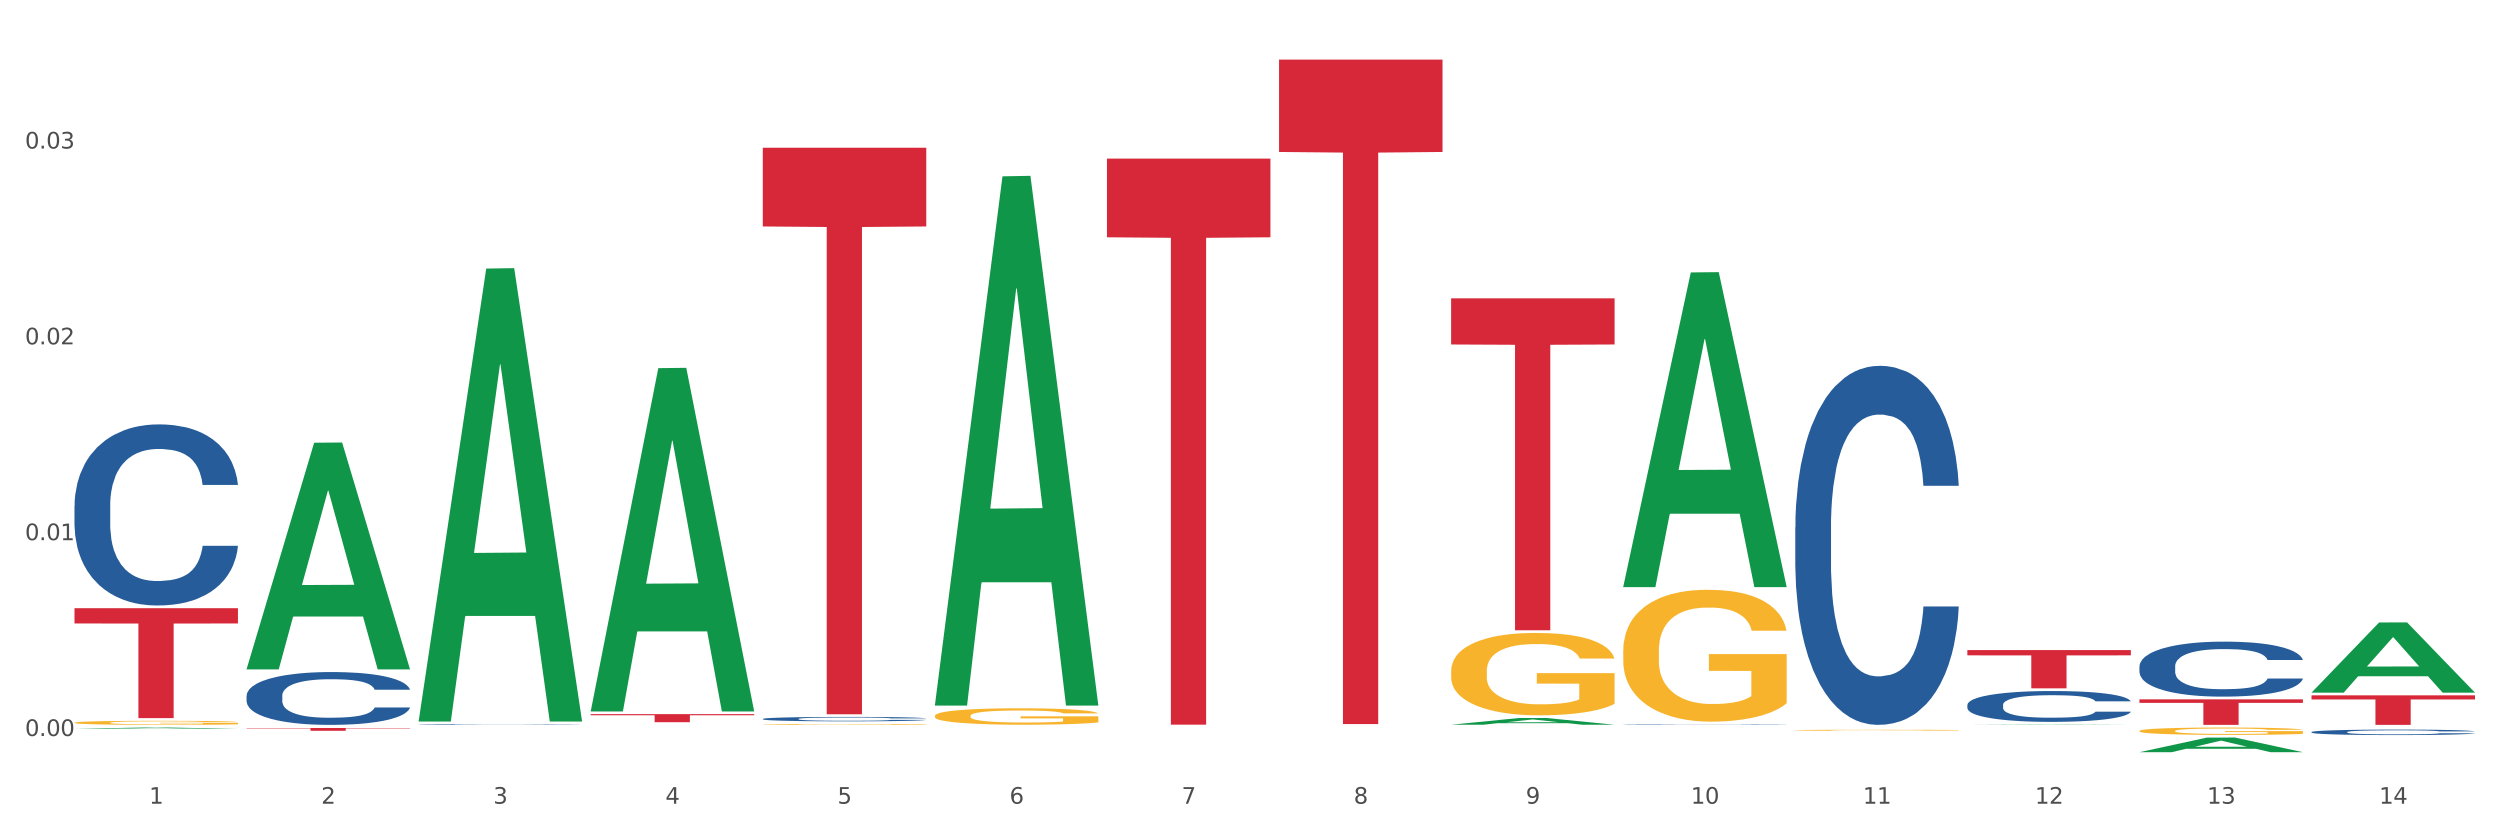 <?xml version="1.0" encoding="utf-8" standalone="no"?>
<!DOCTYPE svg PUBLIC "-//W3C//DTD SVG 1.1//EN"
  "http://www.w3.org/Graphics/SVG/1.1/DTD/svg11.dtd">
<svg xmlns:xlink="http://www.w3.org/1999/xlink" width="1080pt" height="360pt" viewBox="0 0 1080 360" xmlns="http://www.w3.org/2000/svg" version="1.1">
 <rect x="0" y="0" width="1080" height="360" fill="#333333" stroke="none"/>
 <defs>
  <style type="text/css">*{stroke-linejoin: round; stroke-linecap: butt}</style>
 </defs>
 <g id="figure_1">
  <g id="patch_1">
   <path d="M 0 360 
L 1080 360 
L 1080 0 
L 0 0 
z
" style="fill: #ffffff; stroke: #ffffff; stroke-linejoin: miter"/>
  </g>
  <g id="axes_1">
   <g id="matplotlib.axis_1">
    <g id="xtick_1">
     <g id="text_1">
      <!-- 1 -->
      <g style="fill: #4d4d4d" transform="translate(64.432 347.204) scale(0.096 -0.096)">
       <defs>
        <path id="DejaVuSans-31" d="M 794 531 
L 1825 531 
L 1825 4091 
L 703 3866 
L 703 4441 
L 1819 4666 
L 2450 4666 
L 2450 531 
L 3481 531 
L 3481 0 
L 794 0 
L 794 531 
z
" transform="scale(0.016)"/>
       </defs>
       <use xlink:href="#DejaVuSans-31"/>
      </g>
     </g>
    </g>
    <g id="xtick_2">
     <g id="text_2">
      <!-- 2 -->
      <g style="fill: #4d4d4d" transform="translate(138.771 347.204) scale(0.096 -0.096)">
       <defs>
        <path id="DejaVuSans-32" d="M 1228 531 
L 3431 531 
L 3431 0 
L 469 0 
L 469 531 
Q 828 903 1448 1529 
Q 2069 2156 2228 2338 
Q 2531 2678 2651 2914 
Q 2772 3150 2772 3378 
Q 2772 3750 2511 3984 
Q 2250 4219 1831 4219 
Q 1534 4219 1204 4116 
Q 875 4013 500 3803 
L 500 4441 
Q 881 4594 1212 4672 
Q 1544 4750 1819 4750 
Q 2544 4750 2975 4387 
Q 3406 4025 3406 3419 
Q 3406 3131 3298 2873 
Q 3191 2616 2906 2266 
Q 2828 2175 2409 1742 
Q 1991 1309 1228 531 
z
" transform="scale(0.016)"/>
       </defs>
       <use xlink:href="#DejaVuSans-32"/>
      </g>
     </g>
    </g>
    <g id="xtick_3">
     <g id="text_3">
      <!-- 3 -->
      <g style="fill: #4d4d4d" transform="translate(213.109 347.204) scale(0.096 -0.096)">
       <defs>
        <path id="DejaVuSans-33" d="M 2597 2516 
Q 3050 2419 3304 2112 
Q 3559 1806 3559 1356 
Q 3559 666 3084 287 
Q 2609 -91 1734 -91 
Q 1441 -91 1130 -33 
Q 819 25 488 141 
L 488 750 
Q 750 597 1062 519 
Q 1375 441 1716 441 
Q 2309 441 2620 675 
Q 2931 909 2931 1356 
Q 2931 1769 2642 2001 
Q 2353 2234 1838 2234 
L 1294 2234 
L 1294 2753 
L 1863 2753 
Q 2328 2753 2575 2939 
Q 2822 3125 2822 3475 
Q 2822 3834 2567 4026 
Q 2313 4219 1838 4219 
Q 1578 4219 1281 4162 
Q 984 4106 628 3988 
L 628 4550 
Q 988 4650 1302 4700 
Q 1616 4750 1894 4750 
Q 2613 4750 3031 4423 
Q 3450 4097 3450 3541 
Q 3450 3153 3228 2886 
Q 3006 2619 2597 2516 
z
" transform="scale(0.016)"/>
       </defs>
       <use xlink:href="#DejaVuSans-33"/>
      </g>
     </g>
    </g>
    <g id="xtick_4">
     <g id="text_4">
      <!-- 4 -->
      <g style="fill: #4d4d4d" transform="translate(287.448 347.204) scale(0.096 -0.096)">
       <defs>
        <path id="DejaVuSans-34" d="M 2419 4116 
L 825 1625 
L 2419 1625 
L 2419 4116 
z
M 2253 4666 
L 3047 4666 
L 3047 1625 
L 3713 1625 
L 3713 1100 
L 3047 1100 
L 3047 0 
L 2419 0 
L 2419 1100 
L 313 1100 
L 313 1709 
L 2253 4666 
z
" transform="scale(0.016)"/>
       </defs>
       <use xlink:href="#DejaVuSans-34"/>
      </g>
     </g>
    </g>
    <g id="xtick_5">
     <g id="text_5">
      <!-- 5 -->
      <g style="fill: #4d4d4d" transform="translate(361.787 347.204) scale(0.096 -0.096)">
       <defs>
        <path id="DejaVuSans-35" d="M 691 4666 
L 3169 4666 
L 3169 4134 
L 1269 4134 
L 1269 2991 
Q 1406 3038 1543 3061 
Q 1681 3084 1819 3084 
Q 2600 3084 3056 2656 
Q 3513 2228 3513 1497 
Q 3513 744 3044 326 
Q 2575 -91 1722 -91 
Q 1428 -91 1123 -41 
Q 819 9 494 109 
L 494 744 
Q 775 591 1075 516 
Q 1375 441 1709 441 
Q 2250 441 2565 725 
Q 2881 1009 2881 1497 
Q 2881 1984 2565 2268 
Q 2250 2553 1709 2553 
Q 1456 2553 1204 2497 
Q 953 2441 691 2322 
L 691 4666 
z
" transform="scale(0.016)"/>
       </defs>
       <use xlink:href="#DejaVuSans-35"/>
      </g>
     </g>
    </g>
    <g id="xtick_6">
     <g id="text_6">
      <!-- 6 -->
      <g style="fill: #4d4d4d" transform="translate(436.125 347.204) scale(0.096 -0.096)">
       <defs>
        <path id="DejaVuSans-36" d="M 2113 2584 
Q 1688 2584 1439 2293 
Q 1191 2003 1191 1497 
Q 1191 994 1439 701 
Q 1688 409 2113 409 
Q 2538 409 2786 701 
Q 3034 994 3034 1497 
Q 3034 2003 2786 2293 
Q 2538 2584 2113 2584 
z
M 3366 4563 
L 3366 3988 
Q 3128 4100 2886 4159 
Q 2644 4219 2406 4219 
Q 1781 4219 1451 3797 
Q 1122 3375 1075 2522 
Q 1259 2794 1537 2939 
Q 1816 3084 2150 3084 
Q 2853 3084 3261 2657 
Q 3669 2231 3669 1497 
Q 3669 778 3244 343 
Q 2819 -91 2113 -91 
Q 1303 -91 875 529 
Q 447 1150 447 2328 
Q 447 3434 972 4092 
Q 1497 4750 2381 4750 
Q 2619 4750 2861 4703 
Q 3103 4656 3366 4563 
z
" transform="scale(0.016)"/>
       </defs>
       <use xlink:href="#DejaVuSans-36"/>
      </g>
     </g>
    </g>
    <g id="xtick_7">
     <g id="text_7">
      <!-- 7 -->
      <g style="fill: #4d4d4d" transform="translate(510.464 347.204) scale(0.096 -0.096)">
       <defs>
        <path id="DejaVuSans-37" d="M 525 4666 
L 3525 4666 
L 3525 4397 
L 1831 0 
L 1172 0 
L 2766 4134 
L 525 4134 
L 525 4666 
z
" transform="scale(0.016)"/>
       </defs>
       <use xlink:href="#DejaVuSans-37"/>
      </g>
     </g>
    </g>
    <g id="xtick_8">
     <g id="text_8">
      <!-- 8 -->
      <g style="fill: #4d4d4d" transform="translate(584.803 347.204) scale(0.096 -0.096)">
       <defs>
        <path id="DejaVuSans-38" d="M 2034 2216 
Q 1584 2216 1326 1975 
Q 1069 1734 1069 1313 
Q 1069 891 1326 650 
Q 1584 409 2034 409 
Q 2484 409 2743 651 
Q 3003 894 3003 1313 
Q 3003 1734 2745 1975 
Q 2488 2216 2034 2216 
z
M 1403 2484 
Q 997 2584 770 2862 
Q 544 3141 544 3541 
Q 544 4100 942 4425 
Q 1341 4750 2034 4750 
Q 2731 4750 3128 4425 
Q 3525 4100 3525 3541 
Q 3525 3141 3298 2862 
Q 3072 2584 2669 2484 
Q 3125 2378 3379 2068 
Q 3634 1759 3634 1313 
Q 3634 634 3220 271 
Q 2806 -91 2034 -91 
Q 1263 -91 848 271 
Q 434 634 434 1313 
Q 434 1759 690 2068 
Q 947 2378 1403 2484 
z
M 1172 3481 
Q 1172 3119 1398 2916 
Q 1625 2713 2034 2713 
Q 2441 2713 2670 2916 
Q 2900 3119 2900 3481 
Q 2900 3844 2670 4047 
Q 2441 4250 2034 4250 
Q 1625 4250 1398 4047 
Q 1172 3844 1172 3481 
z
" transform="scale(0.016)"/>
       </defs>
       <use xlink:href="#DejaVuSans-38"/>
      </g>
     </g>
    </g>
    <g id="xtick_9">
     <g id="text_9">
      <!-- 9 -->
      <g style="fill: #4d4d4d" transform="translate(659.142 347.204) scale(0.096 -0.096)">
       <defs>
        <path id="DejaVuSans-39" d="M 703 97 
L 703 672 
Q 941 559 1184 500 
Q 1428 441 1663 441 
Q 2288 441 2617 861 
Q 2947 1281 2994 2138 
Q 2813 1869 2534 1725 
Q 2256 1581 1919 1581 
Q 1219 1581 811 2004 
Q 403 2428 403 3163 
Q 403 3881 828 4315 
Q 1253 4750 1959 4750 
Q 2769 4750 3195 4129 
Q 3622 3509 3622 2328 
Q 3622 1225 3098 567 
Q 2575 -91 1691 -91 
Q 1453 -91 1209 -44 
Q 966 3 703 97 
z
M 1959 2075 
Q 2384 2075 2632 2365 
Q 2881 2656 2881 3163 
Q 2881 3666 2632 3958 
Q 2384 4250 1959 4250 
Q 1534 4250 1286 3958 
Q 1038 3666 1038 3163 
Q 1038 2656 1286 2365 
Q 1534 2075 1959 2075 
z
" transform="scale(0.016)"/>
       </defs>
       <use xlink:href="#DejaVuSans-39"/>
      </g>
     </g>
    </g>
    <g id="xtick_10">
     <g id="text_10">
      <!-- 10 -->
      <g style="fill: #4d4d4d" transform="translate(730.426 347.204) scale(0.096 -0.096)">
       <defs>
        <path id="DejaVuSans-30" d="M 2034 4250 
Q 1547 4250 1301 3770 
Q 1056 3291 1056 2328 
Q 1056 1369 1301 889 
Q 1547 409 2034 409 
Q 2525 409 2770 889 
Q 3016 1369 3016 2328 
Q 3016 3291 2770 3770 
Q 2525 4250 2034 4250 
z
M 2034 4750 
Q 2819 4750 3233 4129 
Q 3647 3509 3647 2328 
Q 3647 1150 3233 529 
Q 2819 -91 2034 -91 
Q 1250 -91 836 529 
Q 422 1150 422 2328 
Q 422 3509 836 4129 
Q 1250 4750 2034 4750 
z
" transform="scale(0.016)"/>
       </defs>
       <use xlink:href="#DejaVuSans-31"/>
       <use xlink:href="#DejaVuSans-30" transform="translate(63.623 0)"/>
      </g>
     </g>
    </g>
    <g id="xtick_11">
     <g id="text_11">
      <!-- 11 -->
      <g style="fill: #4d4d4d" transform="translate(804.765 347.204) scale(0.096 -0.096)">
       <use xlink:href="#DejaVuSans-31"/>
       <use xlink:href="#DejaVuSans-31" transform="translate(63.623 0)"/>
      </g>
     </g>
    </g>
    <g id="xtick_12">
     <g id="text_12">
      <!-- 12 -->
      <g style="fill: #4d4d4d" transform="translate(879.104 347.204) scale(0.096 -0.096)">
       <use xlink:href="#DejaVuSans-31"/>
       <use xlink:href="#DejaVuSans-32" transform="translate(63.623 0)"/>
      </g>
     </g>
    </g>
    <g id="xtick_13">
     <g id="text_13">
      <!-- 13 -->
      <g style="fill: #4d4d4d" transform="translate(953.442 347.204) scale(0.096 -0.096)">
       <use xlink:href="#DejaVuSans-31"/>
       <use xlink:href="#DejaVuSans-33" transform="translate(63.623 0)"/>
      </g>
     </g>
    </g>
    <g id="xtick_14">
     <g id="text_14">
      <!-- 14 -->
      <g style="fill: #4d4d4d" transform="translate(1027.781 347.204) scale(0.096 -0.096)">
       <use xlink:href="#DejaVuSans-31"/>
       <use xlink:href="#DejaVuSans-34" transform="translate(63.623 0)"/>
      </g>
     </g>
    </g>
    <g id="xtick_15"/>
    <g id="xtick_16"/>
    <g id="xtick_17"/>
    <g id="xtick_18"/>
    <g id="xtick_19"/>
    <g id="xtick_20"/>
    <g id="xtick_21"/>
    <g id="xtick_22"/>
    <g id="xtick_23"/>
    <g id="xtick_24"/>
    <g id="xtick_25"/>
    <g id="xtick_26"/>
    <g id="xtick_27"/>
   </g>
   <g id="matplotlib.axis_2">
    <g id="ytick_1">
     <g id="text_15">
      <!-- 0.00 -->
      <g style="fill: #4d4d4d" transform="translate(10.8 317.947) scale(0.096 -0.096)">
       <defs>
        <path id="DejaVuSans-2e" d="M 684 794 
L 1344 794 
L 1344 0 
L 684 0 
L 684 794 
z
" transform="scale(0.016)"/>
       </defs>
       <use xlink:href="#DejaVuSans-30"/>
       <use xlink:href="#DejaVuSans-2e" transform="translate(63.623 0)"/>
       <use xlink:href="#DejaVuSans-30" transform="translate(95.41 0)"/>
       <use xlink:href="#DejaVuSans-30" transform="translate(159.033 0)"/>
      </g>
     </g>
    </g>
    <g id="ytick_2">
     <g id="text_16">
      <!-- 0.01 -->
      <g style="fill: #4d4d4d" transform="translate(10.8 233.354) scale(0.096 -0.096)">
       <use xlink:href="#DejaVuSans-30"/>
       <use xlink:href="#DejaVuSans-2e" transform="translate(63.623 0)"/>
       <use xlink:href="#DejaVuSans-30" transform="translate(95.41 0)"/>
       <use xlink:href="#DejaVuSans-31" transform="translate(159.033 0)"/>
      </g>
     </g>
    </g>
    <g id="ytick_3">
     <g id="text_17">
      <!-- 0.02 -->
      <g style="fill: #4d4d4d" transform="translate(10.8 148.762) scale(0.096 -0.096)">
       <use xlink:href="#DejaVuSans-30"/>
       <use xlink:href="#DejaVuSans-2e" transform="translate(63.623 0)"/>
       <use xlink:href="#DejaVuSans-30" transform="translate(95.41 0)"/>
       <use xlink:href="#DejaVuSans-32" transform="translate(159.033 0)"/>
      </g>
     </g>
    </g>
    <g id="ytick_4">
     <g id="text_18">
      <!-- 0.03 -->
      <g style="fill: #4d4d4d" transform="translate(10.8 64.169) scale(0.096 -0.096)">
       <use xlink:href="#DejaVuSans-30"/>
       <use xlink:href="#DejaVuSans-2e" transform="translate(63.623 0)"/>
       <use xlink:href="#DejaVuSans-30" transform="translate(95.41 0)"/>
       <use xlink:href="#DejaVuSans-33" transform="translate(159.033 0)"/>
      </g>
     </g>
    </g>
    <g id="ytick_5"/>
    <g id="ytick_6"/>
    <g id="ytick_7"/>
    <g id="ytick_8"/>
   </g>
   <g id="PolyCollection_1">
    <path d="M 32.175 314.841 
L 32.248 314.84 
L 61.37 314.3 
L 73.456 314.3 
L 102.797 314.842 
L 88.818 314.842 
L 82.484 314.715 
L 52.415 314.715 
L 52.197 314.717 
L 46.081 314.842 
L 32.175 314.842 
L 32.175 314.841 
L 56.201 314.64 
L 78.698 314.64 
L 67.559 314.415 
L 67.413 314.414 
L 67.267 314.416 
L 56.128 314.64 
L 56.201 314.64 
L 32.175 314.841 
z
" clip-path="url(#pdba77bc736)" style="fill: #109648"/>
    <path d="M 924.24 302.101 
L 994.861 302.101 
L 994.861 303.636 
L 967.081 303.647 
L 967.081 313.145 
L 951.852 313.145 
L 951.852 303.647 
L 924.24 303.636 
L 924.24 302.112 
L 924.24 302.101 
z
" clip-path="url(#pdba77bc736)" style="fill: #d62839"/>
    <path d="M 849.901 280.815 
L 920.523 280.815 
L 920.523 283.116 
L 892.742 283.131 
L 892.742 297.37 
L 877.514 297.37 
L 877.514 283.131 
L 849.901 283.116 
L 849.901 280.831 
L 849.901 280.815 
z
" clip-path="url(#pdba77bc736)" style="fill: #d62839"/>
    <path d="M 626.885 128.887 
L 697.506 128.887 
L 697.506 148.814 
L 669.726 148.949 
L 669.726 272.282 
L 654.497 272.282 
L 654.497 148.949 
L 626.885 148.814 
L 626.885 129.022 
L 626.885 128.887 
z
" clip-path="url(#pdba77bc736)" style="fill: #d62839"/>
    <path d="M 552.546 25.759 
L 623.168 25.759 
L 623.168 65.647 
L 595.388 65.917 
L 595.388 312.791 
L 580.159 312.791 
L 580.159 65.917 
L 552.546 65.647 
L 552.546 26.029 
L 552.546 25.759 
z
" clip-path="url(#pdba77bc736)" style="fill: #d62839"/>
    <path d="M 478.207 68.528 
L 548.829 68.528 
L 548.829 102.508 
L 521.049 102.737 
L 521.049 313.045 
L 505.82 313.045 
L 505.82 102.737 
L 478.207 102.508 
L 478.207 68.757 
L 478.207 68.528 
z
" clip-path="url(#pdba77bc736)" style="fill: #d62839"/>
    <path d="M 32.175 312.2 
L 32.258 312.198 
L 32.258 312.14 
L 32.425 312.09 
L 33.259 311.97 
L 34.51 311.87 
L 35.427 311.818 
L 36.344 311.774 
L 37.428 311.731 
L 38.762 311.686 
L 41.18 311.62 
L 42.681 311.586 
L 44.515 311.551 
L 47.85 311.5 
L 50.268 311.471 
L 52.77 311.447 
L 56.855 311.418 
L 59.523 311.405 
L 62.358 311.395 
L 65.777 311.389 
L 68.361 311.387 
L 74.031 311.392 
L 78.867 311.406 
L 81.202 311.418 
L 84.203 311.437 
L 85.788 311.45 
L 88.372 311.476 
L 91.04 311.509 
L 92.875 311.538 
L 95.626 311.593 
L 97.711 311.647 
L 99.628 311.715 
L 100.629 311.761 
L 101.379 311.805 
L 102.046 311.854 
L 102.713 311.933 
L 87.705 311.933 
L 87.122 311.877 
L 86.204 311.824 
L 84.87 311.773 
L 83.703 311.74 
L 81.702 311.7 
L 79.868 311.675 
L 77.95 311.655 
L 75.615 311.639 
L 73.781 311.631 
L 71.196 311.625 
L 66.11 311.626 
L 62.692 311.639 
L 60.357 311.655 
L 58.856 311.67 
L 57.522 311.686 
L 56.021 311.708 
L 54.27 311.742 
L 53.02 311.773 
L 51.769 311.811 
L 50.768 311.85 
L 49.851 311.895 
L 49.101 311.943 
L 48.517 311.993 
L 48.017 312.054 
L 47.6 312.155 
L 47.6 312.375 
L 47.767 312.424 
L 48.184 312.49 
L 48.684 312.54 
L 49.518 312.599 
L 50.268 312.64 
L 51.686 312.697 
L 53.27 312.746 
L 54.52 312.776 
L 55.771 312.802 
L 57.939 312.837 
L 60.357 312.866 
L 62.441 312.884 
L 65.276 312.9 
L 67.194 312.906 
L 68.862 312.909 
L 72.947 312.909 
L 75.865 312.905 
L 79.117 312.893 
L 81.619 312.879 
L 83.703 312.861 
L 86.038 312.832 
L 87.538 312.805 
L 87.538 312.469 
L 69.195 312.468 
L 69.195 312.245 
L 102.797 312.245 
L 102.797 312.9 
L 101.379 312.933 
L 99.795 312.964 
L 98.128 312.991 
L 95.626 313.025 
L 92.625 313.057 
L 89.956 313.08 
L 87.122 313.099 
L 83.786 313.116 
L 79.451 313.133 
L 76.783 313.139 
L 73.447 313.144 
L 69.529 313.145 
L 66.11 313.142 
L 62.775 313.134 
L 59.273 313.12 
L 55.855 313.099 
L 53.27 313.078 
L 50.685 313.052 
L 47.934 313.019 
L 45.766 312.986 
L 44.098 312.957 
L 42.264 312.921 
L 40.263 312.872 
L 38.762 312.829 
L 37.428 312.784 
L 36.01 312.726 
L 35.01 312.677 
L 34.009 312.614 
L 33.426 312.567 
L 32.759 312.495 
L 32.258 312.394 
L 32.175 312.2 
z
" clip-path="url(#pdba77bc736)" style="fill: #f7b32b"/>
    <path d="M 329.53 63.823 
L 400.152 63.823 
L 400.152 97.833 
L 372.371 98.062 
L 372.371 308.555 
L 357.143 308.555 
L 357.143 98.062 
L 329.53 97.833 
L 329.53 64.053 
L 329.53 63.823 
z
" clip-path="url(#pdba77bc736)" style="fill: #d62839"/>
    <path d="M 998.578 316.247 
L 998.662 316.244 
L 998.662 316.184 
L 998.912 316.102 
L 999.83 315.95 
L 1000.999 315.836 
L 1003.003 315.702 
L 1004.088 315.645 
L 1005.507 315.583 
L 1008.429 315.481 
L 1011.768 315.394 
L 1014.105 315.347 
L 1015.858 315.317 
L 1019.781 315.263 
L 1022.035 315.239 
L 1024.373 315.219 
L 1026.376 315.206 
L 1029.715 315.191 
L 1032.387 315.185 
L 1035.475 315.183 
L 1038.063 315.185 
L 1041.486 315.193 
L 1046.494 315.219 
L 1048.414 315.234 
L 1051.002 315.26 
L 1053.673 315.295 
L 1055.844 315.33 
L 1058.348 315.379 
L 1060.936 315.444 
L 1063.44 315.526 
L 1065.193 315.602 
L 1066.612 315.682 
L 1067.864 315.779 
L 1068.783 315.885 
L 1069.2 315.974 
L 1053.924 315.974 
L 1053.506 315.894 
L 1052.671 315.808 
L 1051.837 315.749 
L 1050.918 315.702 
L 1049.499 315.647 
L 1048.247 315.613 
L 1046.16 315.572 
L 1044.24 315.546 
L 1042.654 315.531 
L 1040.734 315.518 
L 1036.644 315.505 
L 1033.722 315.505 
L 1031.886 315.509 
L 1029.632 315.52 
L 1027.712 315.535 
L 1025.458 315.561 
L 1023.705 315.589 
L 1021.952 315.626 
L 1020.95 315.652 
L 1019.448 315.699 
L 1018.446 315.738 
L 1017.11 315.805 
L 1016.359 315.853 
L 1015.023 315.976 
L 1014.439 316.067 
L 1014.188 316.13 
L 1014.022 316.199 
L 1014.022 316.536 
L 1014.522 316.688 
L 1014.94 316.753 
L 1015.608 316.826 
L 1016.86 316.921 
L 1018.696 317.014 
L 1020.616 317.081 
L 1022.202 317.122 
L 1023.705 317.153 
L 1025.207 317.176 
L 1027.044 317.198 
L 1028.547 317.211 
L 1030.8 317.224 
L 1033.472 317.23 
L 1035.559 317.23 
L 1039.816 317.22 
L 1041.736 317.209 
L 1043.572 317.194 
L 1045.576 317.17 
L 1047.162 317.144 
L 1048.08 317.124 
L 1049.583 317.083 
L 1050.752 317.04 
L 1051.753 316.99 
L 1052.421 316.947 
L 1053.172 316.882 
L 1053.757 316.809 
L 1053.924 316.77 
L 1069.2 316.77 
L 1068.866 316.848 
L 1068.282 316.923 
L 1067.113 317.025 
L 1066.195 317.083 
L 1064.776 317.155 
L 1063.273 317.215 
L 1061.186 317.282 
L 1059.266 317.332 
L 1057.263 317.375 
L 1055.092 317.414 
L 1051.169 317.468 
L 1049.75 317.483 
L 1046.745 317.509 
L 1044.407 317.525 
L 1040.985 317.54 
L 1037.479 317.548 
L 1033.806 317.551 
L 1030.55 317.546 
L 1026.96 317.533 
L 1024.707 317.52 
L 1022.202 317.501 
L 1019.281 317.47 
L 1016.526 317.434 
L 1013.938 317.39 
L 1011.517 317.341 
L 1009.263 317.285 
L 1006.342 317.192 
L 1004.171 317.101 
L 1002.585 317.016 
L 1001.5 316.945 
L 1000.415 316.854 
L 999.83 316.791 
L 998.912 316.64 
L 998.578 316.5 
L 998.578 316.247 
z
" clip-path="url(#pdba77bc736)" style="fill: #255c99"/>
    <path d="M 924.24 287.861 
L 924.323 287.839 
L 924.323 287.231 
L 924.573 286.406 
L 925.492 284.887 
L 926.66 283.737 
L 928.664 282.392 
L 929.749 281.827 
L 931.168 281.198 
L 934.09 280.178 
L 937.429 279.31 
L 939.766 278.832 
L 941.519 278.528 
L 945.443 277.986 
L 947.697 277.747 
L 950.034 277.552 
L 952.037 277.422 
L 955.377 277.27 
L 958.048 277.205 
L 961.136 277.183 
L 963.724 277.205 
L 967.147 277.291 
L 972.155 277.552 
L 974.075 277.704 
L 976.663 277.964 
L 979.335 278.311 
L 981.505 278.659 
L 984.009 279.158 
L 986.597 279.809 
L 989.101 280.634 
L 990.854 281.393 
L 992.273 282.196 
L 993.526 283.173 
L 994.444 284.236 
L 994.861 285.126 
L 979.585 285.126 
L 979.168 284.323 
L 978.333 283.455 
L 977.498 282.869 
L 976.58 282.392 
L 975.161 281.849 
L 973.908 281.502 
L 971.822 281.089 
L 969.902 280.829 
L 968.316 280.677 
L 966.396 280.547 
L 962.305 280.417 
L 959.383 280.417 
L 957.547 280.46 
L 955.293 280.568 
L 953.373 280.72 
L 951.119 280.981 
L 949.366 281.263 
L 947.613 281.632 
L 946.611 281.892 
L 945.109 282.37 
L 944.107 282.76 
L 942.771 283.433 
L 942.02 283.911 
L 940.685 285.148 
L 940.1 286.059 
L 939.85 286.689 
L 939.683 287.383 
L 939.683 290.769 
L 940.184 292.288 
L 940.601 292.939 
L 941.269 293.677 
L 942.521 294.632 
L 944.358 295.565 
L 946.278 296.238 
L 947.864 296.65 
L 949.366 296.954 
L 950.869 297.193 
L 952.705 297.41 
L 954.208 297.54 
L 956.462 297.67 
L 959.133 297.735 
L 961.22 297.735 
L 965.477 297.627 
L 967.397 297.518 
L 969.234 297.366 
L 971.237 297.128 
L 972.823 296.867 
L 973.742 296.672 
L 975.244 296.259 
L 976.413 295.825 
L 977.415 295.326 
L 978.082 294.892 
L 978.834 294.241 
L 979.418 293.503 
L 979.585 293.113 
L 994.861 293.113 
L 994.527 293.894 
L 993.943 294.653 
L 992.774 295.673 
L 991.856 296.259 
L 990.437 296.976 
L 988.934 297.583 
L 986.847 298.256 
L 984.927 298.755 
L 982.924 299.189 
L 980.754 299.58 
L 976.83 300.123 
L 975.411 300.274 
L 972.406 300.535 
L 970.069 300.687 
L 966.646 300.839 
L 963.14 300.926 
L 959.467 300.947 
L 956.211 300.904 
L 952.622 300.774 
L 950.368 300.643 
L 947.864 300.448 
L 944.942 300.144 
L 942.187 299.775 
L 939.599 299.341 
L 937.178 298.842 
L 934.925 298.278 
L 932.003 297.345 
L 929.832 296.433 
L 928.246 295.587 
L 927.161 294.87 
L 926.076 293.959 
L 925.492 293.33 
L 924.573 291.81 
L 924.24 290.4 
L 924.24 287.861 
z
" clip-path="url(#pdba77bc736)" style="fill: #255c99"/>
    <path d="M 849.901 304.51 
L 849.984 304.497 
L 849.984 304.157 
L 850.235 303.695 
L 851.153 302.843 
L 852.322 302.198 
L 854.325 301.444 
L 855.41 301.128 
L 856.829 300.775 
L 859.751 300.203 
L 863.09 299.717 
L 865.428 299.449 
L 867.181 299.279 
L 871.104 298.975 
L 873.358 298.841 
L 875.695 298.731 
L 877.699 298.658 
L 881.038 298.573 
L 883.709 298.537 
L 886.798 298.525 
L 889.386 298.537 
L 892.808 298.585 
L 897.817 298.731 
L 899.737 298.817 
L 902.325 298.963 
L 904.996 299.157 
L 907.166 299.352 
L 909.671 299.632 
L 912.258 299.997 
L 914.763 300.459 
L 916.516 300.885 
L 917.935 301.335 
L 919.187 301.882 
L 920.105 302.478 
L 920.523 302.977 
L 905.246 302.977 
L 904.829 302.527 
L 903.994 302.04 
L 903.159 301.712 
L 902.241 301.444 
L 900.822 301.14 
L 899.57 300.945 
L 897.483 300.714 
L 895.563 300.568 
L 893.977 300.483 
L 892.057 300.41 
L 887.966 300.337 
L 885.045 300.337 
L 883.208 300.361 
L 880.954 300.422 
L 879.034 300.507 
L 876.78 300.653 
L 875.027 300.812 
L 873.274 301.018 
L 872.273 301.164 
L 870.77 301.432 
L 869.768 301.651 
L 868.433 302.028 
L 867.681 302.296 
L 866.346 302.989 
L 865.761 303.5 
L 865.511 303.853 
L 865.344 304.242 
L 865.344 306.14 
L 865.845 306.991 
L 866.262 307.356 
L 866.93 307.77 
L 868.182 308.305 
L 870.019 308.828 
L 871.939 309.205 
L 873.525 309.436 
L 875.027 309.607 
L 876.53 309.74 
L 878.367 309.862 
L 879.869 309.935 
L 882.123 310.008 
L 884.794 310.045 
L 886.881 310.045 
L 891.139 309.984 
L 893.059 309.923 
L 894.895 309.838 
L 896.899 309.704 
L 898.485 309.558 
L 899.403 309.449 
L 900.905 309.217 
L 902.074 308.974 
L 903.076 308.694 
L 903.744 308.451 
L 904.495 308.086 
L 905.079 307.672 
L 905.246 307.454 
L 920.523 307.454 
L 920.189 307.891 
L 919.604 308.317 
L 918.436 308.889 
L 917.517 309.217 
L 916.098 309.619 
L 914.596 309.959 
L 912.509 310.337 
L 910.589 310.616 
L 908.585 310.86 
L 906.415 311.079 
L 902.491 311.383 
L 901.072 311.468 
L 898.067 311.614 
L 895.73 311.699 
L 892.307 311.784 
L 888.801 311.833 
L 885.128 311.845 
L 881.873 311.821 
L 878.283 311.748 
L 876.029 311.675 
L 873.525 311.565 
L 870.603 311.395 
L 867.848 311.188 
L 865.261 310.945 
L 862.84 310.665 
L 860.586 310.349 
L 857.664 309.826 
L 855.494 309.315 
L 853.908 308.84 
L 852.823 308.439 
L 851.737 307.928 
L 851.153 307.575 
L 850.235 306.724 
L 849.901 305.933 
L 849.901 304.51 
z
" clip-path="url(#pdba77bc736)" style="fill: #255c99"/>
    <path d="M 775.562 227.726 
L 775.646 227.585 
L 775.646 223.618 
L 775.896 218.235 
L 776.814 208.319 
L 777.983 200.811 
L 779.986 192.029 
L 781.072 188.346 
L 782.491 184.238 
L 785.412 177.58 
L 788.752 171.913 
L 791.089 168.797 
L 792.842 166.814 
L 796.765 163.272 
L 799.019 161.714 
L 801.357 160.439 
L 803.36 159.589 
L 806.699 158.598 
L 809.37 158.173 
L 812.459 158.031 
L 815.047 158.173 
L 818.469 158.739 
L 823.478 160.439 
L 825.398 161.431 
L 827.986 163.131 
L 830.657 165.397 
L 832.828 167.664 
L 835.332 170.922 
L 837.92 175.171 
L 840.424 180.554 
L 842.177 185.512 
L 843.596 190.754 
L 844.848 197.128 
L 845.766 204.07 
L 846.184 209.877 
L 830.908 209.877 
L 830.49 204.636 
L 829.655 198.97 
L 828.821 195.145 
L 827.902 192.029 
L 826.483 188.487 
L 825.231 186.221 
L 823.144 183.529 
L 821.224 181.829 
L 819.638 180.838 
L 817.718 179.988 
L 813.628 179.138 
L 810.706 179.138 
L 808.87 179.421 
L 806.616 180.129 
L 804.696 181.121 
L 802.442 182.821 
L 800.689 184.663 
L 798.936 187.071 
L 797.934 188.771 
L 796.431 191.887 
L 795.43 194.437 
L 794.094 198.828 
L 793.343 201.945 
L 792.007 210.019 
L 791.423 215.969 
L 791.172 220.077 
L 791.005 224.61 
L 791.005 246.708 
L 791.506 256.624 
L 791.924 260.874 
L 792.591 265.69 
L 793.844 271.923 
L 795.68 278.014 
L 797.6 282.406 
L 799.186 285.097 
L 800.689 287.08 
L 802.191 288.639 
L 804.028 290.055 
L 805.53 290.905 
L 807.784 291.755 
L 810.456 292.18 
L 812.543 292.18 
L 816.8 291.472 
L 818.72 290.764 
L 820.556 289.772 
L 822.56 288.214 
L 824.146 286.514 
L 825.064 285.239 
L 826.567 282.547 
L 827.735 279.714 
L 828.737 276.456 
L 829.405 273.623 
L 830.156 269.373 
L 830.741 264.557 
L 830.908 262.007 
L 846.184 262.007 
L 845.85 267.107 
L 845.266 272.065 
L 844.097 278.723 
L 843.179 282.547 
L 841.76 287.222 
L 840.257 291.189 
L 838.17 295.58 
L 836.25 298.838 
L 834.247 301.671 
L 832.076 304.221 
L 828.153 307.762 
L 826.734 308.754 
L 823.728 310.454 
L 821.391 311.445 
L 817.969 312.437 
L 814.463 313.004 
L 810.79 313.145 
L 807.534 312.862 
L 803.944 312.012 
L 801.69 311.162 
L 799.186 309.887 
L 796.264 307.904 
L 793.51 305.496 
L 790.922 302.663 
L 788.501 299.405 
L 786.247 295.722 
L 783.325 289.63 
L 781.155 283.681 
L 779.569 278.156 
L 778.484 273.481 
L 777.399 267.532 
L 776.814 263.424 
L 775.896 253.508 
L 775.562 244.3 
L 775.562 227.726 
z
" clip-path="url(#pdba77bc736)" style="fill: #255c99"/>
    <path d="M 701.223 313.015 
L 701.307 313.015 
L 701.307 313.009 
L 701.557 313.001 
L 702.476 312.986 
L 703.644 312.974 
L 705.648 312.961 
L 706.733 312.956 
L 708.152 312.949 
L 711.074 312.939 
L 714.413 312.931 
L 716.75 312.926 
L 718.503 312.923 
L 722.427 312.917 
L 724.681 312.915 
L 727.018 312.913 
L 729.021 312.912 
L 732.36 312.91 
L 735.032 312.91 
L 738.12 312.909 
L 740.708 312.91 
L 744.131 312.91 
L 749.139 312.913 
L 751.059 312.915 
L 753.647 312.917 
L 756.318 312.921 
L 758.489 312.924 
L 760.993 312.929 
L 763.581 312.935 
L 766.085 312.944 
L 767.838 312.951 
L 769.257 312.959 
L 770.51 312.969 
L 771.428 312.979 
L 771.845 312.988 
L 756.569 312.988 
L 756.151 312.98 
L 755.317 312.972 
L 754.482 312.966 
L 753.564 312.961 
L 752.145 312.956 
L 750.892 312.952 
L 748.805 312.948 
L 746.885 312.946 
L 745.299 312.944 
L 743.379 312.943 
L 739.289 312.942 
L 736.367 312.942 
L 734.531 312.942 
L 732.277 312.943 
L 730.357 312.945 
L 728.103 312.947 
L 726.35 312.95 
L 724.597 312.954 
L 723.595 312.956 
L 722.093 312.961 
L 721.091 312.965 
L 719.755 312.971 
L 719.004 312.976 
L 717.668 312.988 
L 717.084 312.998 
L 716.834 313.004 
L 716.667 313.011 
L 716.667 313.044 
L 717.168 313.059 
L 717.585 313.066 
L 718.253 313.073 
L 719.505 313.083 
L 721.341 313.092 
L 723.261 313.099 
L 724.847 313.103 
L 726.35 313.106 
L 727.853 313.108 
L 729.689 313.11 
L 731.192 313.112 
L 733.446 313.113 
L 736.117 313.113 
L 738.204 313.113 
L 742.461 313.112 
L 744.381 313.111 
L 746.218 313.11 
L 748.221 313.107 
L 749.807 313.105 
L 750.725 313.103 
L 752.228 313.099 
L 753.397 313.094 
L 754.398 313.09 
L 755.066 313.085 
L 755.818 313.079 
L 756.402 313.071 
L 756.569 313.068 
L 771.845 313.068 
L 771.511 313.075 
L 770.927 313.083 
L 769.758 313.093 
L 768.84 313.099 
L 767.421 313.106 
L 765.918 313.112 
L 763.831 313.119 
L 761.911 313.124 
L 759.908 313.128 
L 757.738 313.132 
L 753.814 313.137 
L 752.395 313.139 
L 749.39 313.141 
L 747.052 313.143 
L 743.63 313.144 
L 740.124 313.145 
L 736.451 313.145 
L 733.195 313.145 
L 729.606 313.144 
L 727.352 313.142 
L 724.847 313.14 
L 721.926 313.137 
L 719.171 313.134 
L 716.583 313.129 
L 714.162 313.124 
L 711.908 313.119 
L 708.987 313.11 
L 706.816 313.101 
L 705.23 313.092 
L 704.145 313.085 
L 703.06 313.076 
L 702.476 313.07 
L 701.557 313.055 
L 701.223 313.041 
L 701.223 313.015 
z
" clip-path="url(#pdba77bc736)" style="fill: #255c99"/>
    <path d="M 329.53 310.566 
L 329.613 310.564 
L 329.613 310.515 
L 329.864 310.449 
L 330.782 310.327 
L 331.951 310.235 
L 333.954 310.127 
L 335.039 310.082 
L 336.458 310.031 
L 339.38 309.949 
L 342.719 309.88 
L 345.057 309.841 
L 346.81 309.817 
L 350.733 309.773 
L 352.987 309.754 
L 355.324 309.738 
L 357.328 309.728 
L 360.667 309.716 
L 363.338 309.711 
L 366.427 309.709 
L 369.015 309.711 
L 372.437 309.718 
L 377.446 309.738 
L 379.366 309.751 
L 381.954 309.772 
L 384.625 309.799 
L 386.795 309.827 
L 389.3 309.867 
L 391.887 309.92 
L 394.392 309.986 
L 396.145 310.047 
L 397.564 310.111 
L 398.816 310.19 
L 399.734 310.275 
L 400.152 310.346 
L 384.875 310.346 
L 384.458 310.282 
L 383.623 310.212 
L 382.788 310.165 
L 381.87 310.127 
L 380.451 310.083 
L 379.199 310.056 
L 377.112 310.022 
L 375.192 310.002 
L 373.606 309.989 
L 371.686 309.979 
L 367.595 309.968 
L 364.674 309.968 
L 362.837 309.972 
L 360.583 309.981 
L 358.663 309.993 
L 356.41 310.014 
L 354.656 310.036 
L 352.903 310.066 
L 351.902 310.087 
L 350.399 310.125 
L 349.397 310.157 
L 348.062 310.211 
L 347.31 310.249 
L 345.975 310.348 
L 345.391 310.421 
L 345.14 310.472 
L 344.973 310.528 
L 344.973 310.799 
L 345.474 310.921 
L 345.891 310.974 
L 346.559 311.033 
L 347.811 311.109 
L 349.648 311.184 
L 351.568 311.238 
L 353.154 311.272 
L 354.656 311.296 
L 356.159 311.315 
L 357.996 311.332 
L 359.498 311.343 
L 361.752 311.353 
L 364.423 311.359 
L 366.51 311.359 
L 370.768 311.35 
L 372.688 311.341 
L 374.524 311.329 
L 376.528 311.31 
L 378.114 311.289 
L 379.032 311.273 
L 380.534 311.24 
L 381.703 311.205 
L 382.705 311.165 
L 383.373 311.13 
L 384.124 311.078 
L 384.708 311.019 
L 384.875 310.988 
L 400.152 310.988 
L 399.818 311.05 
L 399.233 311.111 
L 398.065 311.193 
L 397.146 311.24 
L 395.727 311.298 
L 394.225 311.346 
L 392.138 311.4 
L 390.218 311.44 
L 388.214 311.475 
L 386.044 311.507 
L 382.121 311.55 
L 380.701 311.562 
L 377.696 311.583 
L 375.359 311.596 
L 371.936 311.608 
L 368.43 311.615 
L 364.757 311.616 
L 361.502 311.613 
L 357.912 311.603 
L 355.658 311.592 
L 353.154 311.576 
L 350.232 311.552 
L 347.477 311.522 
L 344.89 311.488 
L 342.469 311.447 
L 340.215 311.402 
L 337.293 311.327 
L 335.123 311.254 
L 333.537 311.186 
L 332.452 311.129 
L 331.366 311.055 
L 330.782 311.005 
L 329.864 310.883 
L 329.53 310.77 
L 329.53 310.566 
z
" clip-path="url(#pdba77bc736)" style="fill: #255c99"/>
    <path d="M 180.852 312.979 
L 180.936 312.979 
L 180.936 312.971 
L 181.186 312.961 
L 182.105 312.942 
L 183.273 312.927 
L 185.277 312.91 
L 186.362 312.903 
L 187.781 312.895 
L 190.703 312.882 
L 194.042 312.871 
L 196.379 312.865 
L 198.132 312.861 
L 202.056 312.854 
L 204.31 312.851 
L 206.647 312.849 
L 208.65 312.847 
L 211.989 312.845 
L 214.661 312.844 
L 217.749 312.844 
L 220.337 312.844 
L 223.76 312.845 
L 228.768 312.849 
L 230.688 312.851 
L 233.276 312.854 
L 235.947 312.858 
L 238.118 312.863 
L 240.622 312.869 
L 243.21 312.877 
L 245.714 312.888 
L 247.467 312.897 
L 248.886 312.908 
L 250.139 312.92 
L 251.057 312.933 
L 251.474 312.945 
L 236.198 312.945 
L 235.78 312.935 
L 234.946 312.924 
L 234.111 312.916 
L 233.193 312.91 
L 231.774 312.903 
L 230.521 312.899 
L 228.434 312.894 
L 226.514 312.89 
L 224.928 312.888 
L 223.008 312.887 
L 218.918 312.885 
L 215.996 312.885 
L 214.16 312.886 
L 211.906 312.887 
L 209.986 312.889 
L 207.732 312.892 
L 205.979 312.896 
L 204.226 312.9 
L 203.224 312.904 
L 201.722 312.91 
L 200.72 312.915 
L 199.384 312.923 
L 198.633 312.929 
L 197.297 312.945 
L 196.713 312.957 
L 196.463 312.965 
L 196.296 312.973 
L 196.296 313.016 
L 196.797 313.036 
L 197.214 313.044 
L 197.882 313.053 
L 199.134 313.065 
L 200.97 313.077 
L 202.89 313.086 
L 204.476 313.091 
L 205.979 313.095 
L 207.482 313.098 
L 209.318 313.101 
L 210.821 313.102 
L 213.075 313.104 
L 215.746 313.105 
L 217.833 313.105 
L 222.09 313.103 
L 224.01 313.102 
L 225.847 313.1 
L 227.85 313.097 
L 229.436 313.094 
L 230.354 313.091 
L 231.857 313.086 
L 233.026 313.08 
L 234.027 313.074 
L 234.695 313.069 
L 235.447 313.06 
L 236.031 313.051 
L 236.198 313.046 
L 251.474 313.046 
L 251.14 313.056 
L 250.556 313.066 
L 249.387 313.078 
L 248.469 313.086 
L 247.05 313.095 
L 245.547 313.103 
L 243.46 313.111 
L 241.54 313.118 
L 239.537 313.123 
L 237.367 313.128 
L 233.443 313.135 
L 232.024 313.137 
L 229.019 313.14 
L 226.681 313.142 
L 223.259 313.144 
L 219.753 313.145 
L 216.08 313.145 
L 212.824 313.145 
L 209.235 313.143 
L 206.981 313.142 
L 204.476 313.139 
L 201.555 313.135 
L 198.8 313.13 
L 196.212 313.125 
L 193.791 313.119 
L 191.538 313.112 
L 188.616 313.1 
L 186.445 313.088 
L 184.859 313.077 
L 183.774 313.068 
L 182.689 313.057 
L 182.105 313.049 
L 181.186 313.03 
L 180.852 313.012 
L 180.852 312.979 
z
" clip-path="url(#pdba77bc736)" style="fill: #255c99"/>
    <path d="M 106.514 300.579 
L 106.597 300.558 
L 106.597 299.975 
L 106.848 299.183 
L 107.766 297.724 
L 108.935 296.619 
L 110.938 295.327 
L 112.023 294.785 
L 113.442 294.181 
L 116.364 293.202 
L 119.703 292.368 
L 122.04 291.91 
L 123.794 291.618 
L 127.717 291.097 
L 129.971 290.868 
L 132.308 290.68 
L 134.312 290.555 
L 137.651 290.409 
L 140.322 290.347 
L 143.411 290.326 
L 145.998 290.347 
L 149.421 290.43 
L 154.43 290.68 
L 156.35 290.826 
L 158.937 291.076 
L 161.609 291.409 
L 163.779 291.743 
L 166.283 292.222 
L 168.871 292.847 
L 171.376 293.639 
L 173.129 294.369 
L 174.548 295.14 
L 175.8 296.077 
L 176.718 297.099 
L 177.135 297.953 
L 161.859 297.953 
L 161.442 297.182 
L 160.607 296.348 
L 159.772 295.786 
L 158.854 295.327 
L 157.435 294.806 
L 156.183 294.473 
L 154.096 294.077 
L 152.176 293.827 
L 150.59 293.681 
L 148.67 293.556 
L 144.579 293.431 
L 141.658 293.431 
L 139.821 293.473 
L 137.567 293.577 
L 135.647 293.723 
L 133.393 293.973 
L 131.64 294.244 
L 129.887 294.598 
L 128.886 294.848 
L 127.383 295.306 
L 126.381 295.682 
L 125.046 296.328 
L 124.294 296.786 
L 122.959 297.974 
L 122.374 298.849 
L 122.124 299.454 
L 121.957 300.12 
L 121.957 303.371 
L 122.458 304.83 
L 122.875 305.455 
L 123.543 306.164 
L 124.795 307.081 
L 126.632 307.977 
L 128.552 308.623 
L 130.138 309.019 
L 131.64 309.311 
L 133.143 309.54 
L 134.979 309.748 
L 136.482 309.873 
L 138.736 309.999 
L 141.407 310.061 
L 143.494 310.061 
L 147.751 309.957 
L 149.671 309.853 
L 151.508 309.707 
L 153.511 309.478 
L 155.097 309.227 
L 156.016 309.04 
L 157.518 308.644 
L 158.687 308.227 
L 159.689 307.748 
L 160.357 307.331 
L 161.108 306.706 
L 161.692 305.997 
L 161.859 305.622 
L 177.135 305.622 
L 176.802 306.372 
L 176.217 307.102 
L 175.049 308.081 
L 174.13 308.644 
L 172.711 309.332 
L 171.209 309.915 
L 169.122 310.561 
L 167.202 311.041 
L 165.198 311.457 
L 163.028 311.832 
L 159.104 312.353 
L 157.685 312.499 
L 154.68 312.749 
L 152.343 312.895 
L 148.92 313.041 
L 145.414 313.125 
L 141.741 313.145 
L 138.486 313.104 
L 134.896 312.979 
L 132.642 312.854 
L 130.138 312.666 
L 127.216 312.374 
L 124.461 312.02 
L 121.874 311.603 
L 119.453 311.124 
L 117.199 310.582 
L 114.277 309.686 
L 112.107 308.811 
L 110.521 307.998 
L 109.435 307.31 
L 108.35 306.435 
L 107.766 305.831 
L 106.848 304.372 
L 106.514 303.017 
L 106.514 300.579 
z
" clip-path="url(#pdba77bc736)" style="fill: #255c99"/>
    <path d="M 32.175 218.49 
L 32.258 218.419 
L 32.258 216.418 
L 32.509 213.702 
L 33.427 208.701 
L 34.596 204.914 
L 36.599 200.483 
L 37.684 198.625 
L 39.104 196.553 
L 42.025 193.195 
L 45.364 190.337 
L 47.702 188.765 
L 49.455 187.764 
L 53.378 185.978 
L 55.632 185.192 
L 57.969 184.549 
L 59.973 184.12 
L 63.312 183.62 
L 65.983 183.405 
L 69.072 183.334 
L 71.66 183.405 
L 75.082 183.691 
L 80.091 184.549 
L 82.011 185.049 
L 84.599 185.906 
L 87.27 187.05 
L 89.44 188.193 
L 91.945 189.836 
L 94.533 191.98 
L 97.037 194.695 
L 98.79 197.196 
L 100.209 199.84 
L 101.461 203.056 
L 102.379 206.557 
L 102.797 209.487 
L 87.52 209.487 
L 87.103 206.843 
L 86.268 203.985 
L 85.434 202.055 
L 84.515 200.483 
L 83.096 198.697 
L 81.844 197.554 
L 79.757 196.196 
L 77.837 195.339 
L 76.251 194.838 
L 74.331 194.41 
L 70.241 193.981 
L 67.319 193.981 
L 65.482 194.124 
L 63.229 194.481 
L 61.309 194.981 
L 59.055 195.839 
L 57.302 196.768 
L 55.549 197.982 
L 54.547 198.84 
L 53.044 200.412 
L 52.043 201.698 
L 50.707 203.913 
L 49.956 205.485 
L 48.62 209.558 
L 48.036 212.559 
L 47.785 214.631 
L 47.618 216.918 
L 47.618 228.065 
L 48.119 233.067 
L 48.537 235.211 
L 49.204 237.64 
L 50.457 240.784 
L 52.293 243.857 
L 54.213 246.072 
L 55.799 247.429 
L 57.302 248.43 
L 58.804 249.216 
L 60.641 249.93 
L 62.143 250.359 
L 64.397 250.788 
L 67.069 251.002 
L 69.155 251.002 
L 73.413 250.645 
L 75.333 250.288 
L 77.169 249.787 
L 79.173 249.001 
L 80.759 248.144 
L 81.677 247.501 
L 83.18 246.143 
L 84.348 244.714 
L 85.35 243.071 
L 86.018 241.641 
L 86.769 239.498 
L 87.353 237.068 
L 87.52 235.782 
L 102.797 235.782 
L 102.463 238.355 
L 101.879 240.855 
L 100.71 244.214 
L 99.792 246.143 
L 98.372 248.501 
L 96.87 250.502 
L 94.783 252.717 
L 92.863 254.361 
L 90.86 255.79 
L 88.689 257.076 
L 84.766 258.862 
L 83.347 259.362 
L 80.341 260.22 
L 78.004 260.72 
L 74.581 261.22 
L 71.075 261.506 
L 67.402 261.577 
L 64.147 261.435 
L 60.557 261.006 
L 58.303 260.577 
L 55.799 259.934 
L 52.877 258.934 
L 50.123 257.719 
L 47.535 256.29 
L 45.114 254.646 
L 42.86 252.788 
L 39.938 249.716 
L 37.768 246.715 
L 36.182 243.928 
L 35.097 241.57 
L 34.011 238.569 
L 33.427 236.497 
L 32.509 231.495 
L 32.175 226.85 
L 32.175 218.49 
z
" clip-path="url(#pdba77bc736)" style="fill: #255c99"/>
    <path d="M 32.175 262.732 
L 102.797 262.732 
L 102.797 269.333 
L 75.017 269.377 
L 75.017 310.233 
L 59.788 310.233 
L 59.788 269.377 
L 32.175 269.333 
L 32.175 262.776 
L 32.175 262.732 
z
" clip-path="url(#pdba77bc736)" style="fill: #d62839"/>
    <path d="M 998.578 300.382 
L 1069.2 300.382 
L 1069.2 302.156 
L 1041.42 302.168 
L 1041.42 313.145 
L 1026.191 313.145 
L 1026.191 302.168 
L 998.578 302.156 
L 998.578 300.394 
L 998.578 300.382 
z
" clip-path="url(#pdba77bc736)" style="fill: #d62839"/>
    <path d="M 106.514 314.49 
L 177.135 314.49 
L 177.135 314.66 
L 149.355 314.661 
L 149.355 315.714 
L 134.126 315.714 
L 134.126 314.661 
L 106.514 314.66 
L 106.514 314.491 
L 106.514 314.49 
z
" clip-path="url(#pdba77bc736)" style="fill: #d62839"/>
    <path d="M 255.191 308.494 
L 325.813 308.494 
L 325.813 308.981 
L 298.033 308.985 
L 298.033 312 
L 282.804 312 
L 282.804 308.985 
L 255.191 308.981 
L 255.191 308.497 
L 255.191 308.494 
z
" clip-path="url(#pdba77bc736)" style="fill: #d62839"/>
    <path d="M 329.53 312.944 
L 329.613 312.943 
L 329.613 312.931 
L 329.78 312.921 
L 330.614 312.895 
L 331.864 312.874 
L 332.782 312.862 
L 333.699 312.853 
L 334.783 312.844 
L 336.117 312.834 
L 338.535 312.82 
L 340.036 312.813 
L 341.87 312.806 
L 345.205 312.795 
L 347.623 312.788 
L 350.124 312.783 
L 354.21 312.777 
L 356.878 312.774 
L 359.713 312.772 
L 363.131 312.771 
L 365.716 312.771 
L 371.386 312.772 
L 376.222 312.775 
L 378.557 312.777 
L 381.558 312.781 
L 383.142 312.784 
L 385.727 312.789 
L 388.395 312.797 
L 390.23 312.803 
L 392.981 312.814 
L 395.066 312.826 
L 396.983 312.84 
L 397.984 312.85 
L 398.734 312.86 
L 399.401 312.87 
L 400.068 312.887 
L 385.06 312.887 
L 384.476 312.875 
L 383.559 312.864 
L 382.225 312.853 
L 381.058 312.846 
L 379.057 312.837 
L 377.222 312.832 
L 375.305 312.828 
L 372.97 312.824 
L 371.136 312.823 
L 368.551 312.821 
L 363.465 312.822 
L 360.046 312.824 
L 357.712 312.828 
L 356.211 312.831 
L 354.877 312.834 
L 353.376 312.839 
L 351.625 312.846 
L 350.375 312.853 
L 349.124 312.861 
L 348.123 312.869 
L 347.206 312.879 
L 346.456 312.889 
L 345.872 312.9 
L 345.372 312.913 
L 344.955 312.934 
L 344.955 312.981 
L 345.122 312.992 
L 345.539 313.006 
L 346.039 313.016 
L 346.873 313.029 
L 347.623 313.038 
L 349.04 313.05 
L 350.625 313.06 
L 351.875 313.067 
L 353.126 313.072 
L 355.294 313.08 
L 357.712 313.086 
L 359.796 313.09 
L 362.631 313.093 
L 364.549 313.094 
L 366.216 313.095 
L 370.302 313.095 
L 373.22 313.094 
L 376.472 313.092 
L 378.973 313.089 
L 381.058 313.085 
L 383.392 313.079 
L 384.893 313.073 
L 384.893 313.001 
L 366.55 313.001 
L 366.55 312.953 
L 400.152 312.953 
L 400.152 313.093 
L 398.734 313.1 
L 397.15 313.107 
L 395.482 313.112 
L 392.981 313.12 
L 389.979 313.127 
L 387.311 313.131 
L 384.476 313.135 
L 381.141 313.139 
L 376.806 313.143 
L 374.137 313.144 
L 370.802 313.145 
L 366.884 313.145 
L 363.465 313.145 
L 360.13 313.143 
L 356.628 313.14 
L 353.209 313.135 
L 350.625 313.131 
L 348.04 313.126 
L 345.288 313.118 
L 343.121 313.111 
L 341.453 313.105 
L 339.619 313.097 
L 337.618 313.087 
L 336.117 313.078 
L 334.783 313.068 
L 333.365 313.056 
L 332.365 313.045 
L 331.364 313.032 
L 330.781 313.022 
L 330.113 313.007 
L 329.613 312.985 
L 329.53 312.944 
z
" clip-path="url(#pdba77bc736)" style="fill: #f7b32b"/>
    <path d="M 106.514 288.987 
L 106.587 288.895 
L 135.709 191.254 
L 147.795 191.162 
L 177.135 289.172 
L 163.157 289.172 
L 156.823 266.349 
L 126.754 266.349 
L 126.535 266.717 
L 120.42 289.172 
L 106.514 289.172 
L 106.514 288.987 
L 130.54 252.728 
L 153.037 252.636 
L 141.897 212.052 
L 141.752 211.868 
L 141.606 212.144 
L 130.467 252.636 
L 130.54 252.728 
L 106.514 288.987 
z
" clip-path="url(#pdba77bc736)" style="fill: #109648"/>
    <path d="M 180.852 311.322 
L 180.925 311.138 
L 210.048 116.023 
L 222.133 115.839 
L 251.474 311.69 
L 237.495 311.69 
L 231.161 266.083 
L 201.092 266.083 
L 200.874 266.819 
L 194.758 311.69 
L 180.852 311.69 
L 180.852 311.322 
L 204.878 238.867 
L 227.375 238.683 
L 216.236 157.584 
L 216.09 157.216 
L 215.945 157.768 
L 204.806 238.683 
L 204.878 238.867 
L 180.852 311.322 
z
" clip-path="url(#pdba77bc736)" style="fill: #109648"/>
    <path d="M 255.191 307.061 
L 255.264 306.922 
L 284.386 159.039 
L 296.472 158.9 
L 325.813 307.34 
L 311.834 307.34 
L 305.5 272.773 
L 275.431 272.773 
L 275.213 273.331 
L 269.097 307.34 
L 255.191 307.34 
L 255.191 307.061 
L 279.217 252.145 
L 301.714 252.006 
L 290.575 190.539 
L 290.429 190.26 
L 290.284 190.678 
L 279.144 252.006 
L 279.217 252.145 
L 255.191 307.061 
z
" clip-path="url(#pdba77bc736)" style="fill: #109648"/>
    <path d="M 403.869 304.403 
L 403.941 304.188 
L 433.064 76.172 
L 445.15 75.957 
L 474.49 304.833 
L 460.512 304.833 
L 454.177 251.536 
L 424.109 251.536 
L 423.89 252.396 
L 417.774 304.833 
L 403.869 304.833 
L 403.869 304.403 
L 427.895 219.73 
L 450.392 219.515 
L 439.252 124.741 
L 439.107 124.311 
L 438.961 124.956 
L 427.822 219.515 
L 427.895 219.73 
L 403.869 304.403 
z
" clip-path="url(#pdba77bc736)" style="fill: #109648"/>
    <path d="M 626.885 313.08 
L 626.957 313.077 
L 656.08 310.188 
L 668.166 310.186 
L 697.506 313.085 
L 683.528 313.085 
L 677.194 312.41 
L 647.125 312.41 
L 646.906 312.421 
L 640.791 313.085 
L 626.885 313.085 
L 626.885 313.08 
L 650.911 312.007 
L 673.408 312.004 
L 662.268 310.804 
L 662.123 310.798 
L 661.977 310.806 
L 650.838 312.004 
L 650.911 312.007 
L 626.885 313.08 
z
" clip-path="url(#pdba77bc736)" style="fill: #109648"/>
    <path d="M 924.24 315.766 
L 924.323 315.763 
L 924.323 315.659 
L 924.49 315.569 
L 925.323 315.352 
L 926.574 315.172 
L 927.491 315.076 
L 928.408 314.998 
L 929.492 314.92 
L 930.826 314.839 
L 933.244 314.72 
L 934.745 314.659 
L 936.58 314.595 
L 939.915 314.502 
L 942.333 314.45 
L 944.834 314.407 
L 948.92 314.355 
L 951.588 314.331 
L 954.423 314.314 
L 957.841 314.302 
L 960.426 314.3 
L 966.096 314.308 
L 970.932 314.334 
L 973.266 314.355 
L 976.268 314.389 
L 977.852 314.413 
L 980.437 314.459 
L 983.105 314.52 
L 984.939 314.572 
L 987.691 314.67 
L 989.775 314.769 
L 991.693 314.891 
L 992.693 314.975 
L 993.444 315.053 
L 994.111 315.143 
L 994.778 315.285 
L 979.77 315.285 
L 979.186 315.183 
L 978.269 315.088 
L 976.935 314.995 
L 975.768 314.937 
L 973.766 314.865 
L 971.932 314.818 
L 970.014 314.783 
L 967.68 314.755 
L 965.845 314.74 
L 963.261 314.728 
L 958.175 314.731 
L 954.756 314.755 
L 952.422 314.783 
L 950.921 314.81 
L 949.587 314.839 
L 948.086 314.879 
L 946.335 314.94 
L 945.084 314.995 
L 943.834 315.065 
L 942.833 315.134 
L 941.916 315.215 
L 941.165 315.302 
L 940.582 315.392 
L 940.081 315.502 
L 939.665 315.685 
L 939.665 316.082 
L 939.831 316.172 
L 940.248 316.291 
L 940.749 316.38 
L 941.582 316.488 
L 942.333 316.56 
L 943.75 316.664 
L 945.334 316.751 
L 946.585 316.806 
L 947.836 316.853 
L 950.004 316.916 
L 952.422 316.969 
L 954.506 317.001 
L 957.341 317.03 
L 959.259 317.041 
L 960.926 317.047 
L 965.012 317.047 
L 967.93 317.038 
L 971.182 317.018 
L 973.683 316.992 
L 975.768 316.96 
L 978.102 316.908 
L 979.603 316.859 
L 979.603 316.253 
L 961.26 316.25 
L 961.26 315.847 
L 994.861 315.847 
L 994.861 317.03 
L 993.444 317.09 
L 991.86 317.145 
L 990.192 317.195 
L 987.691 317.256 
L 984.689 317.314 
L 982.021 317.354 
L 979.186 317.389 
L 975.851 317.421 
L 971.515 317.45 
L 968.847 317.461 
L 965.512 317.47 
L 961.593 317.473 
L 958.175 317.467 
L 954.84 317.453 
L 951.338 317.427 
L 947.919 317.389 
L 945.334 317.351 
L 942.75 317.305 
L 939.998 317.244 
L 937.83 317.186 
L 936.163 317.134 
L 934.328 317.067 
L 932.327 316.98 
L 930.826 316.902 
L 929.492 316.821 
L 928.075 316.717 
L 927.074 316.627 
L 926.074 316.514 
L 925.49 316.43 
L 924.823 316.299 
L 924.323 316.117 
L 924.24 315.766 
z
" clip-path="url(#pdba77bc736)" style="fill: #f7b32b"/>
    <path d="M 775.562 315.463 
L 775.645 315.463 
L 775.645 315.448 
L 775.812 315.436 
L 776.646 315.405 
L 777.897 315.38 
L 778.814 315.366 
L 779.731 315.355 
L 780.815 315.344 
L 782.149 315.332 
L 784.567 315.316 
L 786.068 315.307 
L 787.902 315.298 
L 791.237 315.285 
L 793.655 315.278 
L 796.157 315.271 
L 800.242 315.264 
L 802.91 315.261 
L 805.745 315.258 
L 809.164 315.257 
L 811.748 315.256 
L 817.418 315.258 
L 822.254 315.261 
L 824.589 315.264 
L 827.59 315.269 
L 829.175 315.272 
L 831.759 315.279 
L 834.427 315.287 
L 836.262 315.295 
L 839.013 315.309 
L 841.098 315.323 
L 843.015 315.34 
L 844.016 315.352 
L 844.766 315.363 
L 845.433 315.375 
L 846.1 315.395 
L 831.092 315.395 
L 830.509 315.381 
L 829.592 315.368 
L 828.257 315.355 
L 827.09 315.346 
L 825.089 315.336 
L 823.255 315.33 
L 821.337 315.325 
L 819.002 315.321 
L 817.168 315.319 
L 814.583 315.317 
L 809.497 315.317 
L 806.079 315.321 
L 803.744 315.325 
L 802.243 315.328 
L 800.909 315.332 
L 799.408 315.338 
L 797.657 315.347 
L 796.407 315.355 
L 795.156 315.364 
L 794.156 315.374 
L 793.238 315.386 
L 792.488 315.398 
L 791.904 315.411 
L 791.404 315.426 
L 790.987 315.452 
L 790.987 315.508 
L 791.154 315.521 
L 791.571 315.538 
L 792.071 315.55 
L 792.905 315.565 
L 793.655 315.576 
L 795.073 315.59 
L 796.657 315.603 
L 797.908 315.61 
L 799.158 315.617 
L 801.326 315.626 
L 803.744 315.633 
L 805.829 315.638 
L 808.663 315.642 
L 810.581 315.644 
L 812.249 315.644 
L 816.334 315.644 
L 819.253 315.643 
L 822.504 315.64 
L 825.006 315.637 
L 827.09 315.632 
L 829.425 315.625 
L 830.926 315.618 
L 830.926 315.532 
L 812.582 315.532 
L 812.582 315.475 
L 846.184 315.475 
L 846.184 315.642 
L 844.766 315.651 
L 843.182 315.658 
L 841.515 315.665 
L 839.013 315.674 
L 836.012 315.682 
L 833.344 315.688 
L 830.509 315.693 
L 827.174 315.697 
L 822.838 315.701 
L 820.17 315.703 
L 816.835 315.704 
L 812.916 315.705 
L 809.497 315.704 
L 806.162 315.702 
L 802.66 315.698 
L 799.242 315.693 
L 796.657 315.687 
L 794.072 315.681 
L 791.321 315.672 
L 789.153 315.664 
L 787.485 315.657 
L 785.651 315.647 
L 783.65 315.635 
L 782.149 315.624 
L 780.815 315.612 
L 779.398 315.598 
L 778.397 315.585 
L 777.396 315.569 
L 776.813 315.557 
L 776.146 315.539 
L 775.645 315.513 
L 775.562 315.463 
z
" clip-path="url(#pdba77bc736)" style="fill: #f7b32b"/>
    <path d="M 701.223 281.111 
L 701.307 281.058 
L 701.307 279.185 
L 701.474 277.573 
L 702.307 273.67 
L 703.558 270.445 
L 704.475 268.728 
L 705.392 267.323 
L 706.476 265.918 
L 707.81 264.461 
L 710.228 262.328 
L 711.729 261.236 
L 713.563 260.091 
L 716.899 258.426 
L 719.317 257.49 
L 721.818 256.709 
L 725.903 255.773 
L 728.572 255.356 
L 731.406 255.044 
L 734.825 254.836 
L 737.41 254.784 
L 743.08 254.94 
L 747.915 255.408 
L 750.25 255.773 
L 753.252 256.397 
L 754.836 256.813 
L 757.421 257.646 
L 760.089 258.738 
L 761.923 259.675 
L 764.675 261.444 
L 766.759 263.213 
L 768.677 265.398 
L 769.677 266.907 
L 770.428 268.312 
L 771.095 269.924 
L 771.762 272.474 
L 756.754 272.474 
L 756.17 270.653 
L 755.253 268.936 
L 753.919 267.271 
L 752.751 266.23 
L 750.75 264.93 
L 748.916 264.097 
L 746.998 263.473 
L 744.664 262.953 
L 742.829 262.692 
L 740.245 262.484 
L 735.159 262.536 
L 731.74 262.953 
L 729.405 263.473 
L 727.905 263.941 
L 726.571 264.461 
L 725.07 265.19 
L 723.319 266.282 
L 722.068 267.271 
L 720.817 268.52 
L 719.817 269.768 
L 718.9 271.225 
L 718.149 272.786 
L 717.566 274.399 
L 717.065 276.376 
L 716.648 279.654 
L 716.648 286.782 
L 716.815 288.394 
L 717.232 290.528 
L 717.732 292.141 
L 718.566 294.066 
L 719.317 295.366 
L 720.734 297.239 
L 722.318 298.8 
L 723.569 299.789 
L 724.82 300.621 
L 726.987 301.766 
L 729.405 302.702 
L 731.49 303.275 
L 734.325 303.795 
L 736.242 304.003 
L 737.91 304.107 
L 741.996 304.107 
L 744.914 303.951 
L 748.166 303.587 
L 750.667 303.119 
L 752.751 302.546 
L 755.086 301.61 
L 756.587 300.725 
L 756.587 289.851 
L 738.244 289.799 
L 738.244 282.567 
L 771.845 282.567 
L 771.845 303.795 
L 770.428 304.887 
L 768.844 305.876 
L 767.176 306.761 
L 764.675 307.853 
L 761.673 308.894 
L 759.005 309.622 
L 756.17 310.246 
L 752.835 310.819 
L 748.499 311.339 
L 745.831 311.547 
L 742.496 311.703 
L 738.577 311.755 
L 735.159 311.651 
L 731.823 311.391 
L 728.321 310.923 
L 724.903 310.246 
L 722.318 309.57 
L 719.733 308.738 
L 716.982 307.645 
L 714.814 306.604 
L 713.147 305.668 
L 711.312 304.471 
L 709.311 302.91 
L 707.81 301.506 
L 706.476 300.049 
L 705.059 298.176 
L 704.058 296.563 
L 703.058 294.534 
L 702.474 293.025 
L 701.807 290.684 
L 701.307 287.406 
L 701.223 281.111 
z
" clip-path="url(#pdba77bc736)" style="fill: #f7b32b"/>
    <path d="M 626.885 289.885 
L 626.968 289.852 
L 626.968 288.682 
L 627.135 287.674 
L 627.969 285.236 
L 629.219 283.221 
L 630.136 282.148 
L 631.054 281.271 
L 632.138 280.393 
L 633.472 279.483 
L 635.89 278.15 
L 637.39 277.467 
L 639.225 276.752 
L 642.56 275.712 
L 644.978 275.127 
L 647.479 274.639 
L 651.565 274.054 
L 654.233 273.794 
L 657.068 273.599 
L 660.486 273.469 
L 663.071 273.436 
L 668.741 273.534 
L 673.577 273.826 
L 675.911 274.054 
L 678.913 274.444 
L 680.497 274.704 
L 683.082 275.224 
L 685.75 275.907 
L 687.584 276.492 
L 690.336 277.597 
L 692.42 278.702 
L 694.338 280.068 
L 695.339 281.01 
L 696.089 281.888 
L 696.756 282.896 
L 697.423 284.489 
L 682.415 284.489 
L 681.831 283.351 
L 680.914 282.278 
L 679.58 281.238 
L 678.413 280.588 
L 676.412 279.775 
L 674.577 279.255 
L 672.66 278.865 
L 670.325 278.54 
L 668.491 278.377 
L 665.906 278.247 
L 660.82 278.28 
L 657.401 278.54 
L 655.067 278.865 
L 653.566 279.158 
L 652.232 279.483 
L 650.731 279.938 
L 648.98 280.62 
L 647.729 281.238 
L 646.479 282.018 
L 645.478 282.798 
L 644.561 283.709 
L 643.811 284.684 
L 643.227 285.691 
L 642.727 286.927 
L 642.31 288.975 
L 642.31 293.428 
L 642.476 294.436 
L 642.893 295.769 
L 643.394 296.776 
L 644.227 297.979 
L 644.978 298.792 
L 646.395 299.962 
L 647.979 300.937 
L 649.23 301.555 
L 650.481 302.075 
L 652.649 302.79 
L 655.067 303.375 
L 657.151 303.733 
L 659.986 304.058 
L 661.904 304.188 
L 663.571 304.253 
L 667.657 304.253 
L 670.575 304.155 
L 673.827 303.928 
L 676.328 303.635 
L 678.413 303.278 
L 680.747 302.693 
L 682.248 302.14 
L 682.248 295.346 
L 663.905 295.314 
L 663.905 290.795 
L 697.506 290.795 
L 697.506 304.058 
L 696.089 304.741 
L 694.505 305.358 
L 692.837 305.911 
L 690.336 306.594 
L 687.334 307.244 
L 684.666 307.699 
L 681.831 308.089 
L 678.496 308.446 
L 674.16 308.771 
L 671.492 308.902 
L 668.157 308.999 
L 664.238 309.032 
L 660.82 308.967 
L 657.485 308.804 
L 653.983 308.511 
L 650.564 308.089 
L 647.979 307.666 
L 645.395 307.146 
L 642.643 306.463 
L 640.475 305.813 
L 638.808 305.228 
L 636.974 304.481 
L 634.972 303.505 
L 633.472 302.628 
L 632.138 301.717 
L 630.72 300.547 
L 629.72 299.539 
L 628.719 298.272 
L 628.135 297.329 
L 627.468 295.866 
L 626.968 293.818 
L 626.885 289.885 
z
" clip-path="url(#pdba77bc736)" style="fill: #f7b32b"/>
    <path d="M 403.869 309.264 
L 403.952 309.258 
L 403.952 309.025 
L 404.119 308.824 
L 404.952 308.338 
L 406.203 307.937 
L 407.12 307.723 
L 408.037 307.548 
L 409.121 307.373 
L 410.455 307.192 
L 412.873 306.926 
L 414.374 306.79 
L 416.209 306.648 
L 419.544 306.44 
L 421.962 306.324 
L 424.463 306.227 
L 428.549 306.11 
L 431.217 306.058 
L 434.052 306.019 
L 437.47 305.993 
L 440.055 305.987 
L 445.725 306.006 
L 450.561 306.065 
L 452.895 306.11 
L 455.897 306.188 
L 457.481 306.24 
L 460.066 306.343 
L 462.734 306.479 
L 464.568 306.596 
L 467.32 306.816 
L 469.404 307.036 
L 471.322 307.308 
L 472.322 307.496 
L 473.073 307.671 
L 473.74 307.872 
L 474.407 308.189 
L 459.399 308.189 
L 458.815 307.962 
L 457.898 307.749 
L 456.564 307.541 
L 455.397 307.412 
L 453.396 307.25 
L 451.561 307.146 
L 449.643 307.069 
L 447.309 307.004 
L 445.475 306.971 
L 442.89 306.946 
L 437.804 306.952 
L 434.385 307.004 
L 432.051 307.069 
L 430.55 307.127 
L 429.216 307.192 
L 427.715 307.282 
L 425.964 307.418 
L 424.713 307.541 
L 423.463 307.697 
L 422.462 307.852 
L 421.545 308.034 
L 420.794 308.228 
L 420.211 308.429 
L 419.711 308.675 
L 419.294 309.083 
L 419.294 309.97 
L 419.46 310.171 
L 419.877 310.437 
L 420.378 310.638 
L 421.211 310.877 
L 421.962 311.039 
L 423.379 311.272 
L 424.963 311.467 
L 426.214 311.59 
L 427.465 311.693 
L 429.633 311.836 
L 432.051 311.952 
L 434.135 312.024 
L 436.97 312.088 
L 438.888 312.114 
L 440.555 312.127 
L 444.641 312.127 
L 447.559 312.108 
L 450.811 312.063 
L 453.312 312.004 
L 455.397 311.933 
L 457.731 311.816 
L 459.232 311.706 
L 459.232 310.353 
L 440.889 310.346 
L 440.889 309.446 
L 474.49 309.446 
L 474.49 312.088 
L 473.073 312.225 
L 471.489 312.348 
L 469.821 312.458 
L 467.32 312.594 
L 464.318 312.723 
L 461.65 312.814 
L 458.815 312.892 
L 455.48 312.963 
L 451.144 313.028 
L 448.476 313.054 
L 445.141 313.073 
L 441.222 313.08 
L 437.804 313.067 
L 434.469 313.034 
L 430.967 312.976 
L 427.548 312.892 
L 424.963 312.807 
L 422.379 312.704 
L 419.627 312.568 
L 417.459 312.438 
L 415.792 312.322 
L 413.957 312.173 
L 411.956 311.978 
L 410.455 311.803 
L 409.121 311.622 
L 407.704 311.389 
L 406.703 311.188 
L 405.703 310.936 
L 405.119 310.748 
L 404.452 310.456 
L 403.952 310.048 
L 403.869 309.264 
z
" clip-path="url(#pdba77bc736)" style="fill: #f7b32b"/>
    <path d="M 701.223 253.374 
L 701.296 253.247 
L 730.419 117.688 
L 742.504 117.56 
L 771.845 253.63 
L 757.866 253.63 
L 751.532 221.944 
L 721.463 221.944 
L 721.245 222.455 
L 715.129 253.63 
L 701.223 253.63 
L 701.223 253.374 
L 725.249 203.035 
L 747.746 202.907 
L 736.607 146.563 
L 736.461 146.307 
L 736.316 146.691 
L 725.177 202.907 
L 725.249 203.035 
L 701.223 253.374 
z
" clip-path="url(#pdba77bc736)" style="fill: #109648"/>
    <path d="M 998.578 299.171 
L 998.651 299.142 
L 1027.773 268.902 
L 1039.859 268.873 
L 1069.2 299.228 
L 1055.221 299.228 
L 1048.887 292.159 
L 1018.818 292.159 
L 1018.6 292.273 
L 1012.484 299.228 
L 998.578 299.228 
L 998.578 299.171 
L 1022.604 287.941 
L 1045.101 287.913 
L 1033.962 275.343 
L 1033.816 275.286 
L 1033.671 275.372 
L 1022.531 287.913 
L 1022.604 287.941 
L 998.578 299.171 
z
" clip-path="url(#pdba77bc736)" style="fill: #109648"/>
    <path d="M 924.24 324.938 
L 924.312 324.932 
L 953.435 318.633 
L 965.52 318.627 
L 994.861 324.95 
L 980.883 324.95 
L 974.548 323.477 
L 944.48 323.477 
L 944.261 323.501 
L 938.145 324.95 
L 924.24 324.95 
L 924.24 324.938 
L 948.265 322.599 
L 970.763 322.593 
L 959.623 319.975 
L 959.478 319.963 
L 959.332 319.981 
L 948.193 322.593 
L 948.265 322.599 
L 924.24 324.938 
z
" clip-path="url(#pdba77bc736)" style="fill: #109648"/>
    <path d="M 849.901 313.145 
L 849.974 313.145 
L 879.096 312.999 
L 891.182 312.999 
L 920.523 313.145 
L 906.544 313.145 
L 900.21 313.111 
L 870.141 313.111 
L 869.922 313.112 
L 863.807 313.145 
L 849.901 313.145 
L 849.901 313.145 
L 873.927 313.091 
L 896.424 313.091 
L 885.284 313.03 
L 885.139 313.03 
L 884.993 313.03 
L 873.854 313.091 
L 873.927 313.091 
L 849.901 313.145 
z
" clip-path="url(#pdba77bc736)" style="fill: #109648"/>
   </g>
  </g>
 </g>
 <defs>
  <clipPath id="pdba77bc736">
   <rect x="32.175" y="10.8" width="1037.025" height="329.109"/>
  </clipPath>
 </defs>
</svg>
